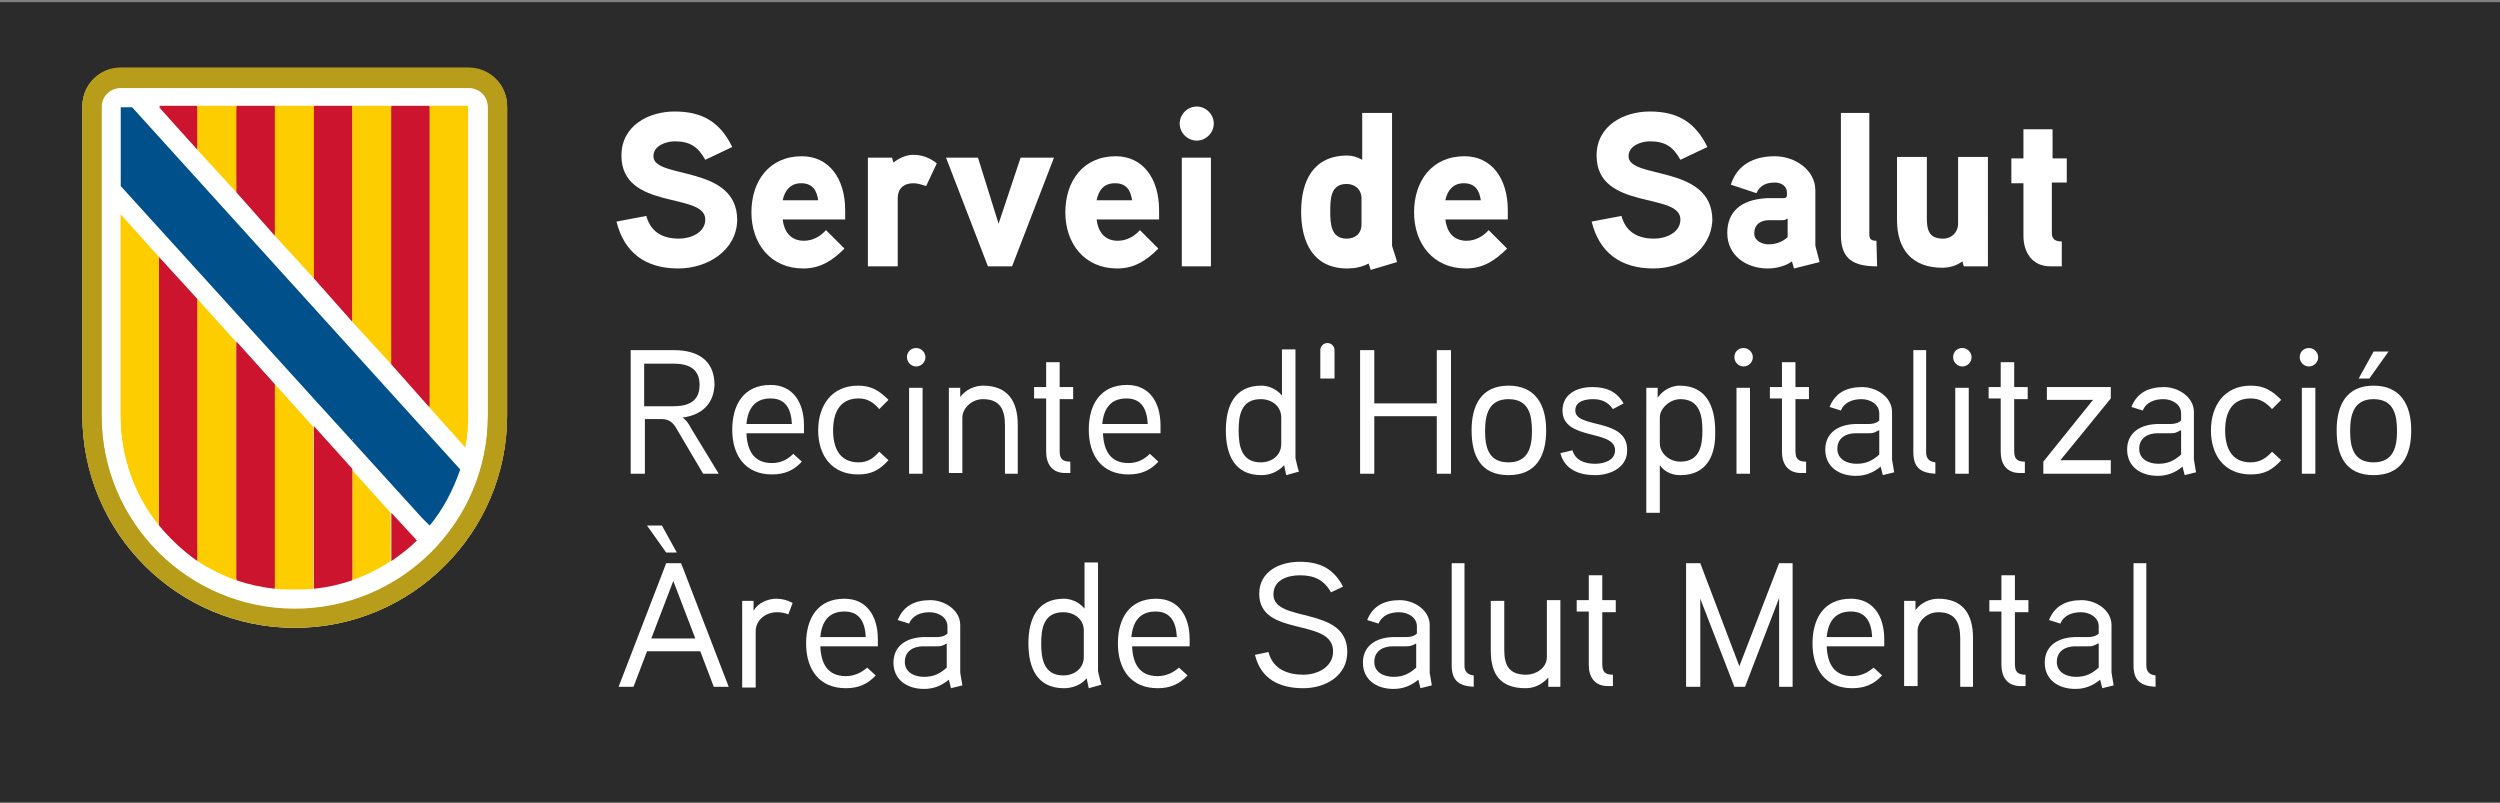 <?xml version="1.0" encoding="utf-8"?>
<!-- Generator: Adobe Illustrator 28.3.0, SVG Export Plug-In . SVG Version: 6.00 Build 0)  -->
<svg version="1.1" id="Capa_1" xmlns="http://www.w3.org/2000/svg" xmlns:xlink="http://www.w3.org/1999/xlink" x="0px" y="0px"
	 viewBox="0 0 352 113" style="enable-background:new 0 0 352 113;" xml:space="preserve">
<rect x="0" y="0" width="352" height="113" fill="#808080" stroke="none"/>
<style type="text/css">
	.st0{fill:#2B2B2B;}
	.st1{fill:#FFFFFF;}
	.st2{fill:#B89D1B;}
	.st3{fill:#CC142E;}
	.st4{fill:#FECD00;}
	.st5{fill:#00508B;}
</style>
<rect x="0" y="0.3" class="st0" width="352" height="113"/>
<g>
	<g>
		<path class="st1" d="M65.9,9.6H17c-3,0-5.4,2.4-5.4,5.4v43.5c0,16.5,13.4,29.9,29.9,29.9s29.9-13.4,29.9-29.9V15.1
			C71.4,12,69,9.6,65.9,9.6"/>
		<path class="st2" d="M65.9,9.6H17c-3,0-5.4,2.4-5.4,5.4v43.5c0,16.5,13.4,29.9,29.9,29.9c16.5,0,29.9-13.4,29.9-29.9V15.1
			C71.4,12,69,9.6,65.9,9.6 M68.7,58.6c0,15-12.2,27.2-27.2,27.2c-15,0-27.2-12.2-27.2-27.2V15.1c0-1.5,1.2-2.7,2.7-2.7h49
			c1.5,0,2.7,1.2,2.7,2.7V58.6z"/>
		<polygon class="st3" points="27.8,15.1 22.4,15.1 27.8,21.1 		"/>
		<polygon class="st4" points="27.8,20.5 27.8,15.1 33.3,15.1 33.3,27.1 27.8,21.1 		"/>
		<polygon class="st3" points="33.3,15.1 38.7,15.1 38.7,33.2 33.3,27.1 		"/>
		<polygon class="st4" points="38.7,15.1 44.2,15.1 44.2,39.2 38.7,33.2 		"/>
		<polygon class="st3" points="44.2,15.1 49.6,15.1 49.6,45.3 44.2,39.2 		"/>
		<polygon class="st4" points="49.6,43.6 49.6,15.1 55.1,15.1 55.1,47.7 55.1,51.3 49.6,45.3 		"/>
		<polygon class="st3" points="55.1,15.1 60.5,15.1 60.5,57.4 55.1,51.3 		"/>
		<path class="st4" d="M60.5,57.4V15.1h5.4v43.5c0,1.5-0.1,3-0.4,4.4L60.5,57.4z"/>
		<path class="st4" d="M17,58.6c0,5.8,2,11.2,5.4,15.4V36.3l-5.4-6V58.6z"/>
		<path class="st3" d="M22.4,36.3V74c1.6,1.9,3.4,3.6,5.4,5V42.3L22.4,36.3z"/>
		<path class="st4" d="M27.8,42.3V79c1.7,1.1,3.5,2,5.4,2.7V48.2L27.8,42.3z"/>
		<path class="st3" d="M33.3,81.7c1.7,0.6,3.6,1,5.4,1.2V54.2l-5.4-6V81.7z"/>
		<path class="st4" d="M38.7,79v3.9c0.9,0.1,1.8,0.1,2.7,0.1s1.8,0,2.7-0.1V60.2l-5.4-6V79z"/>
		<path class="st3" d="M49.6,66.2l-5.4-6v22.7c1.9-0.2,3.7-0.6,5.4-1.2V66.2z"/>
		<polygon class="st1" points="49.6,62.1 49.7,62 49.6,62 		"/>
		<path class="st4" d="M49.6,81.7c1.9-0.7,3.8-1.6,5.4-2.7v-6.8l-5.4-6V81.7z"/>
		<path class="st3" d="M55.1,72.2V79c1.3-0.9,2.5-1.8,3.6-2.9L55.1,72.2z"/>
		<path class="st5" d="M60.5,74c1.9-2.3,3.3-5,4.3-7.9l-2.9-3.2L18.6,15.1l-1.6,0v11.1c0,0,42.4,46.7,42.4,46.7L60.5,74L60.5,74z"/>
		<path class="st2" d="M65.9,9.5H17c-3,0-5.4,2.4-5.4,5.4v43.5c0,16.5,13.4,29.9,29.9,29.9C58,88.4,71.4,75,71.4,58.5V14.9
			C71.4,11.9,69,9.5,65.9,9.5 M68.7,58.5c0,15-12.2,27.2-27.2,27.2c-15,0-27.2-12.2-27.2-27.2V14.9c0-1.5,1.2-2.7,2.7-2.7h49
			c1.5,0,2.7,1.2,2.7,2.7V58.5z"/>
		<polygon class="st3" points="27.8,14.9 22.4,14.9 27.8,20.9 		"/>
		<polygon class="st4" points="27.8,20.4 27.8,14.9 33.3,14.9 33.3,27 27.8,20.9 		"/>
		<polygon class="st3" points="33.3,14.9 38.7,14.9 38.7,33 33.3,27 		"/>
		<polygon class="st4" points="38.7,14.9 44.2,14.9 44.2,39.1 38.7,33 		"/>
		<polygon class="st3" points="44.2,14.9 49.6,14.9 49.6,45.2 44.2,39.1 		"/>
		<polygon class="st4" points="49.6,43.5 49.6,14.9 55.1,14.9 55.1,47.6 55.1,51.2 49.6,45.2 		"/>
		<polygon class="st3" points="55.1,14.9 60.5,14.9 60.5,57.2 55.1,51.2 		"/>
		<path class="st4" d="M60.5,57.2V14.9h5.4v43.5c0,1.5-0.1,3-0.4,4.4L60.5,57.2z"/>
		<path class="st4" d="M17,58.5c0,5.8,2,11.2,5.4,15.4V36.2l-5.4-6V58.5z"/>
		<path class="st3" d="M22.4,36.2v37.7c1.6,1.9,3.4,3.6,5.4,5V42.1L22.4,36.2z"/>
		<path class="st4" d="M27.8,42.1v36.7c1.7,1.1,3.5,2,5.4,2.7V48.1L27.8,42.1z"/>
		<path class="st3" d="M33.3,81.5c1.7,0.6,3.6,1,5.4,1.2V54.1l-5.4-6V81.5z"/>
		<path class="st4" d="M38.7,78.9v3.9c0.9,0.1,1.8,0.1,2.7,0.1s1.8,0,2.7-0.1V60.1l-5.4-6V78.9z"/>
		<path class="st3" d="M49.6,66l-5.4-6v22.7c1.9-0.2,3.7-0.6,5.4-1.2V66z"/>
		<polygon class="st1" points="49.6,62 49.7,61.9 49.6,61.8 		"/>
	</g>
	<g>
		<path class="st1" d="M96.1,58.8c0.5,0.3,0.9,0.9,1.2,1.5l3.9,6.4H99l-3.6-6.1c-0.5-0.9-1-1.6-2.3-1.6h-2.3v7.7h-2V49.3h6.1
			c3.3,0,5.7,1.4,5.7,4.9C100.5,56.7,99,58.4,96.1,58.8z M94.8,51.2h-4.1v6h4.1c2,0,3.7-0.6,3.7-3S96.8,51.2,94.8,51.2z"/>
		<path class="st1" d="M113.2,61h-8.1c0.1,2.4,1,4.2,3.6,4.2c1.2,0,2.2-0.5,3-1.3l1.2,1.1c-1.1,1.2-2.4,1.8-4.2,1.8
			c-3.8,0-5.6-2.7-5.6-6.3c0-3.5,1.6-6.3,5.4-6.3c3.1,0,4.7,2.4,4.7,5.7V61z M111.5,59.7c-0.1-2-0.8-3.6-3-3.6
			c-2.2,0-3.2,1.4-3.4,3.6H111.5z"/>
		<path class="st1" d="M123.8,57.6c-0.8-0.9-1.6-1.5-2.9-1.5c-2.8,0-3.6,2.2-3.6,4.5c0,2.3,0.8,4.5,3.6,4.5c1.3,0,2.1-0.6,2.9-1.5
			l1.3,1.2c-1.3,1.4-2.4,2-4.3,2c-3.7,0-5.6-2.7-5.6-6.2c0-3.5,1.9-6.3,5.6-6.3c1.9,0,3,0.7,4.3,2L123.8,57.6z"/>
		<path class="st1" d="M129,51.6c-0.7,0-1.3-0.6-1.3-1.3c0-0.8,0.6-1.3,1.3-1.3c0.7,0,1.3,0.6,1.3,1.3C130.3,51,129.7,51.6,129,51.6
			z M129.9,66.7h-1.9V54.6h1.9V66.7z"/>
		<path class="st1" d="M143.4,66.7h-1.9v-6.8c0-2.1-0.6-3.7-3.1-3.7c-1.6,0-2.9,1.3-2.9,2.6v7.8h-1.9V54.6h1.6l0,1.3
			c0.8-1.1,2.1-1.6,3.2-1.6c3.5,0,4.9,2.2,4.9,5.5V66.7z"/>
		<path class="st1" d="M151.1,56.2h-1.9v7.3c0,1.1,0.4,1.5,1.5,1.5v1.6H150c-1.9,0-2.7-1.3-2.7-3v-7.5h-1.7v-1.6h1.7v-3.5h1.9v3.5
			h1.9V56.2z"/>
		<path class="st1" d="M163.4,61h-8.1c0.1,2.4,1,4.2,3.6,4.2c1.2,0,2.2-0.5,3-1.3l1.2,1.1c-1.1,1.2-2.4,1.8-4.2,1.8
			c-3.8,0-5.6-2.7-5.6-6.3c0-3.5,1.6-6.3,5.4-6.3c3.1,0,4.7,2.4,4.7,5.7V61z M161.6,59.7c-0.1-2-0.8-3.6-3-3.6
			c-2.2,0-3.2,1.4-3.4,3.6H161.6z"/>
		<path class="st1" d="M181.1,66.9l-0.3-1.4c-0.9,1-2.1,1.4-3.2,1.4c-3.8,0-5-2.9-5-6.3c0-3.4,1.2-6.3,5-6.3c0.9,0,2.1,0.4,2.9,1.4
			v-6.5h1.9v15.3c0,0,0.4,1.8,0.5,1.9L181.1,66.9z M180.4,58.8c0-1.6-1.3-2.6-2.9-2.6c-2.8,0-3.1,2.4-3.1,4.4c0,2,0.3,4.5,3.1,4.5
			c1.6,0,2.9-1,2.9-2.6V58.8z"/>
		<path class="st1" d="M187.9,53.3h-2v-4c0-0.5,0.4-1,1-1c0.5,0,1,0.4,1,1V53.3z"/>
		<path class="st1" d="M204.3,66.7h-2v-8.1h-8.8v8.1h-2V49.3h2v7.5h8.8v-7.5h2V66.7z"/>
		<path class="st1" d="M212.4,66.9c-3.9,0-5.2-2.7-5.2-6.3c0-3.6,1.4-6.3,5.2-6.3s5.3,2.7,5.3,6.3C217.7,64.2,216.3,66.9,212.4,66.9
			z M212.4,56.2c-2.8,0-3.3,2.2-3.3,4.5s0.5,4.4,3.3,4.4c2.8,0,3.3-2.2,3.3-4.4S215.3,56.2,212.4,56.2z"/>
		<path class="st1" d="M224.6,66.9c-2.3,0-4.3-0.8-4.9-3.1l1.7-0.4c0.4,1.4,1.7,1.9,3.2,1.9c1.1,0,2.8-0.4,2.8-1.9
			c0-3-7.4-1.3-7.4-5.6c0-2.3,2-3.3,4.2-3.3c2,0,3.4,0.6,4.4,2.3l-1.5,0.8c-0.7-1-1.6-1.4-2.8-1.4c-0.9,0-2.5,0.2-2.5,1.6
			c0,2.6,7.3,1,7.3,5.5C229.2,65.7,226.9,66.9,224.6,66.9z"/>
		<path class="st1" d="M236.6,66.9c-1,0-2.1-0.3-2.9-1.4v6.7h-1.9V54.6h1.6l0,1.4c0.8-1.2,2.1-1.7,3.1-1.7c3.8,0,5,3,5,6.4
			C241.6,64,240.4,66.9,236.6,66.9z M236.6,56.2c-1.5,0-2.9,1.3-2.9,2.6v3.6c0,1.4,1.3,2.6,2.9,2.6c2.8,0,3.1-2.4,3.1-4.4
			C239.7,58.7,239.4,56.2,236.6,56.2z"/>
		<path class="st1" d="M245.5,51.6c-0.7,0-1.3-0.6-1.3-1.3c0-0.8,0.6-1.3,1.3-1.3s1.3,0.6,1.3,1.3C246.8,51,246.2,51.6,245.5,51.6z
			 M246.4,66.7h-1.9V54.6h1.9V66.7z"/>
		<path class="st1" d="M254.7,56.2h-1.9v7.3c0,1.1,0.4,1.5,1.5,1.5v1.6h-0.7c-1.9,0-2.7-1.3-2.7-3v-7.5h-1.7v-1.6h1.7v-3.5h1.9v3.5
			h1.9V56.2z"/>
		<path class="st1" d="M266.7,66.5l-1.6,0.4l-0.3-1.2c-1.1,0.9-2.2,1.3-3.5,1.3c-2.4,0-4.3-1.3-4.3-3.7c0-2.2,1.6-3.5,4.2-3.6
			c0.4,0,1.9,0,1.9,0c0.5,0,1.1-0.1,1.5-0.5v-1c0-1.3-1.3-2-2.5-2c-1.2,0-2.4,0.4-2.9,1.6l-1.6-0.5c0.8-2,2.4-2.8,4.6-2.8
			c2,0,4.2,1.4,4.2,3.5v6.7L266.7,66.5z M264.5,60.6c-0.7,0.4-0.9,0.4-1.4,0.4h-1.8c-1.3,0-2.6,0.6-2.6,2.2c0,1.5,1.4,2.1,2.7,2.1
			c1.3,0,2.2-0.4,3.2-1.3V60.6z"/>
		<path class="st1" d="M272.5,66.7c-2.1-0.1-3.1-0.9-3.1-3V49.3h1.8v14.4c0,0.7,0.3,1.3,1.3,1.4L272.5,66.7z"/>
		<path class="st1" d="M276.3,51.6c-0.7,0-1.3-0.6-1.3-1.3c0-0.8,0.6-1.3,1.3-1.3s1.3,0.6,1.3,1.3C277.6,51,277,51.6,276.3,51.6z
			 M277.2,66.7h-1.9V54.6h1.9V66.7z"/>
		<path class="st1" d="M285.5,56.2h-1.9v7.3c0,1.1,0.4,1.5,1.5,1.5v1.6h-0.7c-1.9,0-2.7-1.3-2.7-3v-7.5H280v-1.6h1.7v-3.5h1.9v3.5
			h1.9V56.2z"/>
		<path class="st1" d="M297.2,66.7h-9.5V65l7-8.7h-6.5v-1.8h9v1.6l-7.1,8.7h7.1V66.7z"/>
		<path class="st1" d="M309.2,66.5l-1.6,0.4l-0.3-1.2c-1.1,0.9-2.2,1.3-3.5,1.3c-2.4,0-4.3-1.3-4.3-3.7c0-2.2,1.6-3.5,4.2-3.6
			c0.4,0,1.9,0,1.9,0c0.5,0,1.1-0.1,1.5-0.5v-1c0-1.3-1.3-2-2.5-2c-1.2,0-2.4,0.4-2.9,1.6l-1.6-0.5c0.8-2,2.4-2.8,4.6-2.8
			c2,0,4.2,1.4,4.2,3.5v6.7L309.2,66.5z M307,60.6c-0.7,0.4-0.9,0.4-1.4,0.4h-1.8c-1.3,0-2.6,0.6-2.6,2.2c0,1.5,1.4,2.1,2.7,2.1
			c1.3,0,2.2-0.4,3.2-1.3V60.6z"/>
		<path class="st1" d="M319.9,57.6c-0.8-0.9-1.7-1.5-3-1.5c-2.8,0-3.6,2.2-3.6,4.5c0,2.3,0.8,4.5,3.6,4.5c1.3,0,2.2-0.6,3-1.5
			l1.3,1.2c-1.3,1.4-2.4,2-4.3,2c-3.7,0-5.6-2.7-5.6-6.2c0-3.5,1.9-6.3,5.6-6.3c1.9,0,3,0.7,4.3,2L319.9,57.6z"/>
		<path class="st1" d="M325.1,51.6c-0.7,0-1.3-0.6-1.3-1.3c0-0.8,0.6-1.3,1.3-1.3c0.7,0,1.3,0.6,1.3,1.3
			C326.4,51,325.8,51.6,325.1,51.6z M326,66.7h-1.9V54.6h1.9V66.7z"/>
		<path class="st1" d="M334.2,66.9c-3.9,0-5.2-2.7-5.2-6.3c0-3.6,1.4-6.3,5.2-6.3s5.3,2.7,5.3,6.3C339.5,64.2,338.1,66.9,334.2,66.9
			z M334.2,56.2c-2.8,0-3.3,2.2-3.3,4.5s0.5,4.4,3.3,4.4c2.8,0,3.3-2.2,3.3-4.4S337.1,56.2,334.2,56.2z M336.3,49.5l-2.7,3.8h-1.5
			l2.1-3.8H336.3z"/>
		<path class="st1" d="M102.6,96.7h-2.1l-1.9-5h-7.5l-1.9,5h-2.1l6.7-17.4h2.1L102.6,96.7z M95.3,77.8h-1.5L91.1,74h2.1L95.3,77.8z
			 M97.9,89.9l-3.1-8.1l-3.1,8.1H97.9z"/>
		<path class="st1" d="M111,86.5c-0.5-0.2-1-0.3-1.6-0.3c-1.6,0-3,1.1-3,2.7v7.9h-1.9V84.6h1.6l0,1.4c0.6-1.1,2-1.7,3.2-1.7
			c0.8,0,1.6,0.2,2.3,0.6L111,86.5z"/>
		<path class="st1" d="M123.6,91h-8.1c0.1,2.4,1,4.2,3.6,4.2c1.2,0,2.2-0.5,3-1.2l1.2,1.1c-1.1,1.2-2.4,1.8-4.2,1.8
			c-3.8,0-5.6-2.7-5.6-6.3c0-3.5,1.6-6.3,5.4-6.3c3.1,0,4.7,2.4,4.7,5.7V91z M121.9,89.7c-0.1-2-0.8-3.6-3-3.6
			c-2.2,0-3.2,1.4-3.4,3.6H121.9z"/>
		<path class="st1" d="M135.5,96.5l-1.6,0.4l-0.3-1.2c-1.1,0.9-2.2,1.3-3.5,1.3c-2.4,0-4.3-1.3-4.3-3.7c0-2.2,1.6-3.5,4.2-3.6
			c0.4,0,1.9,0,1.9,0c0.5,0,1.1-0.1,1.5-0.5v-1c0-1.3-1.3-2-2.5-2c-1.2,0-2.4,0.4-2.9,1.6l-1.6-0.5c0.8-2,2.4-2.8,4.6-2.8
			c2,0,4.2,1.4,4.2,3.5v6.7L135.5,96.5z M133.3,90.6c-0.7,0.4-0.9,0.4-1.4,0.4H130c-1.3,0-2.6,0.6-2.6,2.2c0,1.5,1.4,2.1,2.7,2.1
			c1.3,0,2.2-0.4,3.2-1.3V90.6z"/>
		<path class="st1" d="M153.3,96.9l-0.3-1.4c-0.8,1-2.1,1.4-3.2,1.4c-3.8,0-5-2.9-5-6.3c0-3.4,1.2-6.3,5-6.3c0.9,0,2.1,0.4,2.9,1.4
			v-6.5h1.9v15.3c0,0,0.4,1.8,0.5,1.9L153.3,96.9z M152.6,88.8c0-1.6-1.3-2.6-2.9-2.6c-2.8,0-3.1,2.4-3.1,4.4c0,2,0.3,4.5,3.1,4.5
			c1.6,0,2.9-1,2.9-2.6V88.8z"/>
		<path class="st1" d="M167.5,91h-8.1c0.1,2.4,1,4.2,3.6,4.2c1.2,0,2.2-0.5,3-1.2l1.2,1.1c-1.1,1.2-2.4,1.8-4.2,1.8
			c-3.8,0-5.6-2.7-5.6-6.3c0-3.5,1.6-6.3,5.4-6.3c3.1,0,4.7,2.4,4.7,5.7V91z M165.7,89.7c-0.1-2-0.8-3.6-3-3.6
			c-2.2,0-3.2,1.4-3.4,3.6H165.7z"/>
		<path class="st1" d="M183.5,96.9c-3.5,0-6-1.4-6.8-4.7l1.9-0.4c0.6,2.4,2.7,3.2,4.9,3.2c1.9,0,4.2-1,4.2-3.3
			c0-4.8-10.4-1.9-10.4-8.1c0-3.1,2.8-4.5,5.7-4.5s4.8,1,6.1,3.5l-1.7,0.8c-1-1.8-2.4-2.4-4.4-2.4c-1.6,0-3.7,0.6-3.7,2.7
			c0,4.1,10.4,1.5,10.4,8.1C189.7,95.1,186.7,96.9,183.5,96.9z"/>
		<path class="st1" d="M201.6,96.5l-1.6,0.4l-0.3-1.2c-1.1,0.9-2.2,1.3-3.5,1.3c-2.4,0-4.3-1.3-4.3-3.7c0-2.2,1.6-3.5,4.2-3.6
			c0.4,0,1.9,0,1.9,0c0.5,0,1.1-0.1,1.5-0.5v-1c0-1.3-1.3-2-2.5-2c-1.2,0-2.4,0.4-2.9,1.6l-1.6-0.5c0.8-2,2.4-2.8,4.6-2.8
			c2,0,4.2,1.4,4.2,3.5v6.7L201.6,96.5z M199.4,90.6c-0.7,0.4-1,0.4-1.5,0.4h-1.8c-1.3,0-2.6,0.6-2.6,2.2c0,1.5,1.4,2.1,2.7,2.1
			c1.3,0,2.2-0.4,3.2-1.3V90.6z"/>
		<path class="st1" d="M207.5,96.7c-2.1-0.1-3.1-0.9-3.1-3V79.3h1.8v14.4c0,0.7,0.3,1.3,1.3,1.4L207.5,96.7z"/>
		<path class="st1" d="M219.6,96.7H218l0-1.3c-1,1.1-2.1,1.5-3.2,1.5c-3.5,0-4.9-1.9-4.9-5.3v-7h1.9v6.9c0,2.1,0.6,3.5,3.1,3.5
			c1.3,0,2.9-0.9,2.9-2.5v-8h1.9V96.7z"/>
		<path class="st1" d="M227.5,86.2h-1.9v7.3c0,1.1,0.4,1.5,1.5,1.5v1.6h-0.7c-1.9,0-2.7-1.3-2.7-3v-7.5H222v-1.6h1.7v-3.5h1.9v3.5
			h1.9V86.2z"/>
		<path class="st1" d="M252.5,96.7h-2V84.2l-4.8,12.5h-1.5l-4.8-12.4v12.4h-2V79.3h2l5.5,14.5l5.6-14.5h1.9V96.7z"/>
		<path class="st1" d="M265.3,91h-8.1c0.1,2.4,1,4.2,3.6,4.2c1.2,0,2.2-0.5,3-1.2l1.2,1.1c-1.1,1.2-2.4,1.8-4.2,1.8
			c-3.8,0-5.6-2.7-5.6-6.3c0-3.5,1.6-6.3,5.4-6.3c3.1,0,4.7,2.4,4.7,5.7V91z M263.6,89.7c-0.1-2-0.8-3.6-3-3.6
			c-2.2,0-3.2,1.4-3.4,3.6H263.6z"/>
		<path class="st1" d="M277.8,96.7H276v-6.8c0-2.1-0.6-3.7-3.1-3.7c-1.6,0-2.9,1.3-2.9,2.6v7.8h-1.9V84.6h1.6l0,1.3
			c0.8-1.1,2.1-1.6,3.2-1.6c3.5,0,4.9,2.2,4.9,5.5V96.7z"/>
		<path class="st1" d="M285.6,86.2h-1.9v7.3c0,1.1,0.4,1.5,1.5,1.5v1.6h-0.7c-1.9,0-2.7-1.3-2.7-3v-7.5h-1.7v-1.6h1.7v-3.5h1.9v3.5
			h1.9V86.2z"/>
		<path class="st1" d="M297.6,96.5l-1.6,0.4l-0.3-1.2c-1.1,0.9-2.2,1.3-3.5,1.3c-2.4,0-4.3-1.3-4.3-3.7c0-2.2,1.6-3.5,4.2-3.6
			c0.4,0,1.9,0,1.9,0c0.5,0,1.1-0.1,1.5-0.5v-1c0-1.3-1.3-2-2.5-2c-1.2,0-2.4,0.4-2.9,1.6l-1.6-0.5c0.8-2,2.4-2.8,4.6-2.8
			c2,0,4.2,1.4,4.2,3.5v6.7L297.6,96.5z M295.4,90.6c-0.7,0.4-0.9,0.4-1.4,0.4h-1.8c-1.3,0-2.6,0.6-2.6,2.2c0,1.5,1.4,2.1,2.7,2.1
			c1.3,0,2.2-0.4,3.2-1.3V90.6z"/>
		<path class="st1" d="M303.5,96.7c-2.1-0.1-3.1-0.9-3.1-3V79.3h1.8v14.4c0,0.7,0.3,1.3,1.3,1.4L303.5,96.7z"/>
	</g>
	<g>
		<g>
			<path class="st1" d="M95.5,37.8c-4.6,0-7.6-2.2-8.7-6.6l4.2-0.8c0.6,2.2,2.2,3.2,4.6,3.2c1.6,0,3.7-0.8,3.7-2.7
				c0-3.9-11.8-1.2-11.8-9c0-4.2,3.8-6.2,7.5-6.2c3.9,0,6.4,1.5,8.1,5l-3.8,1.8c-1-1.8-2.1-2.6-4.3-2.6c-1.2,0-3,0.6-3,2.1
				c0,3.3,11.8,1.1,11.8,9C103.7,35.3,99.6,37.8,95.5,37.8z"/>
			<path class="st1" d="M119.1,30.9h-8.9c0.2,1.7,1.1,3,3,3c1.3,0,2.4-0.7,3.1-1.5l2.6,2.6c-1.7,1.7-3.4,2.8-5.8,2.8
				c-4.6,0-7.3-3.5-7.3-7.9c0-4.4,2.5-7.9,7.1-7.9c3.8,0,6.1,3.1,6.1,7.6V30.9z M115.2,28.2c-0.2-1.4-0.8-2.4-2.4-2.4
				c-1.5,0-2.3,1-2.6,2.4H115.2z"/>
			<path class="st1" d="M130.4,26.2c-0.6-0.2-1.2-0.4-1.8-0.4c-1.4,0-2.2,0.8-2.2,2.1v9.6h-4.2V22.2h3.4l0.2,0.7
				c0,0,1.2-1.1,2.8-1.1c1.2,0,2.3,0.4,3.3,1.2L130.4,26.2z"/>
			<path class="st1" d="M148.4,22.2l-5.9,15.3h-3.4l-5.9-15.3h4.5l2.9,9.3l3.1-9.3H148.4z"/>
			<path class="st1" d="M163.3,30.9h-8.9c0.2,1.7,1.1,3,3,3c1.3,0,2.4-0.7,3.1-1.5l2.6,2.6c-1.7,1.7-3.4,2.8-5.8,2.8
				c-4.6,0-7.3-3.5-7.3-7.9c0-4.4,2.5-7.9,7.1-7.9c3.8,0,6.1,3.1,6.1,7.6V30.9z M159.4,28.2c-0.2-1.4-0.8-2.4-2.4-2.4
				s-2.3,1-2.6,2.4H159.4z"/>
			<path class="st1" d="M168.5,19.8c-1.3,0-2.4-1.1-2.4-2.4c0-1.3,1.1-2.4,2.4-2.4c1.3,0,2.4,1.1,2.4,2.4
				C170.9,18.7,169.8,19.8,168.5,19.8z M170.5,37.5h-4.1V22.2h4.1V37.5z"/>
			<path class="st1" d="M193,38l-0.3-0.9c-0.9,0.5-2,0.7-3,0.7c-4.8,0-6.5-3.7-6.5-8s1.7-7.9,6.5-7.9c0.7,0,1.4,0.2,2.1,0.6v-6.6
				h4.2v18.7c0,0.1,0.7,2.1,0.7,2.3L193,38z M191.7,27.9c0-1.2-0.9-2-2.1-2c-2.3,0-2.3,2.2-2.3,3.9c0,1.7,0.1,3.8,2.3,3.8
				c1.2,0,2.1-0.7,2.1-2V27.9z"/>
			<path class="st1" d="M212.4,30.9h-8.9c0.2,1.7,1.1,3,3,3c1.3,0,2.4-0.7,3.1-1.5l2.6,2.6c-1.7,1.7-3.4,2.8-5.8,2.8
				c-4.6,0-7.3-3.5-7.3-7.9c0-4.4,2.5-7.9,7.1-7.9c3.8,0,6.1,3.1,6.1,7.6V30.9z M208.5,28.2c-0.2-1.4-0.8-2.4-2.4-2.4
				c-1.5,0-2.3,1-2.6,2.4H208.5z"/>
			<path class="st1" d="M232.8,37.8c-4.6,0-7.6-2.2-8.7-6.6l4.2-0.8c0.6,2.2,2.2,3.2,4.6,3.2c1.6,0,3.7-0.8,3.7-2.7
				c0-3.9-11.8-1.2-11.8-9c0-4.2,3.8-6.2,7.5-6.2c3.9,0,6.4,1.5,8.1,5l-3.8,1.8c-1-1.8-2.1-2.6-4.3-2.6c-1.2,0-3,0.6-3,2.1
				c0,3.3,11.8,1.1,11.8,9C240.9,35.3,236.9,37.8,232.8,37.8z"/>
			<path class="st1" d="M256.2,36.9l-3.6,0.9l-0.3-1c-0.9,0.7-2.3,1-3.4,1c-3,0-5.7-1.8-5.7-5c0-2.8,1.7-4.7,5.6-4.9
				c1,0,2.3,0,2.3,0c0.4,0,0.5-0.2,0.5-0.4v-0.4c0-0.9-0.8-1.4-1.7-1.4c-1.2,0-2.1,0.4-2.6,1.5l-3.6-1.2c0.9-2.8,3.2-4,6.2-4
				c2.8,0,5.7,1.9,5.7,4.8v7.8L256.2,36.9z M251.6,30.8c-0.2,0.2-0.5,0.2-0.8,0.2h-1.7c-1.1,0-2.1,0.5-2.1,1.9c0,1,1.1,1.5,2,1.5
				c1,0,1.9-0.3,2.7-1V30.8z"/>
			<path class="st1" d="M264.3,37.5c-3.2,0-5.1-0.9-5.1-4.4V15.9h4V33c0,0.7,0.3,0.9,1,0.9L264.3,37.5z"/>
			<path class="st1" d="M279.9,37.5h-3.4l-0.2-0.7c-0.8,0.6-1.8,0.9-2.8,0.9c-4.3,0-6.4-2.6-6.4-6.7v-8.9h4.2v8.6
				c0,1.7,0.3,2.9,2.3,2.9c1.2,0,2.1-0.9,2.1-2.1v-9.4h4.2V37.5z"/>
			<path class="st1" d="M290.9,25.7h-2v7.1c0,0.8,0.4,1.2,1.4,1.2v3.5h-1.6c-2.6,0-3.8-2-3.8-4.3v-7.4h-1.7v-3.5h1.7v-4.1h4.1v4.1h2
				V25.7z"/>
		</g>
	</g>
</g>
</svg>

